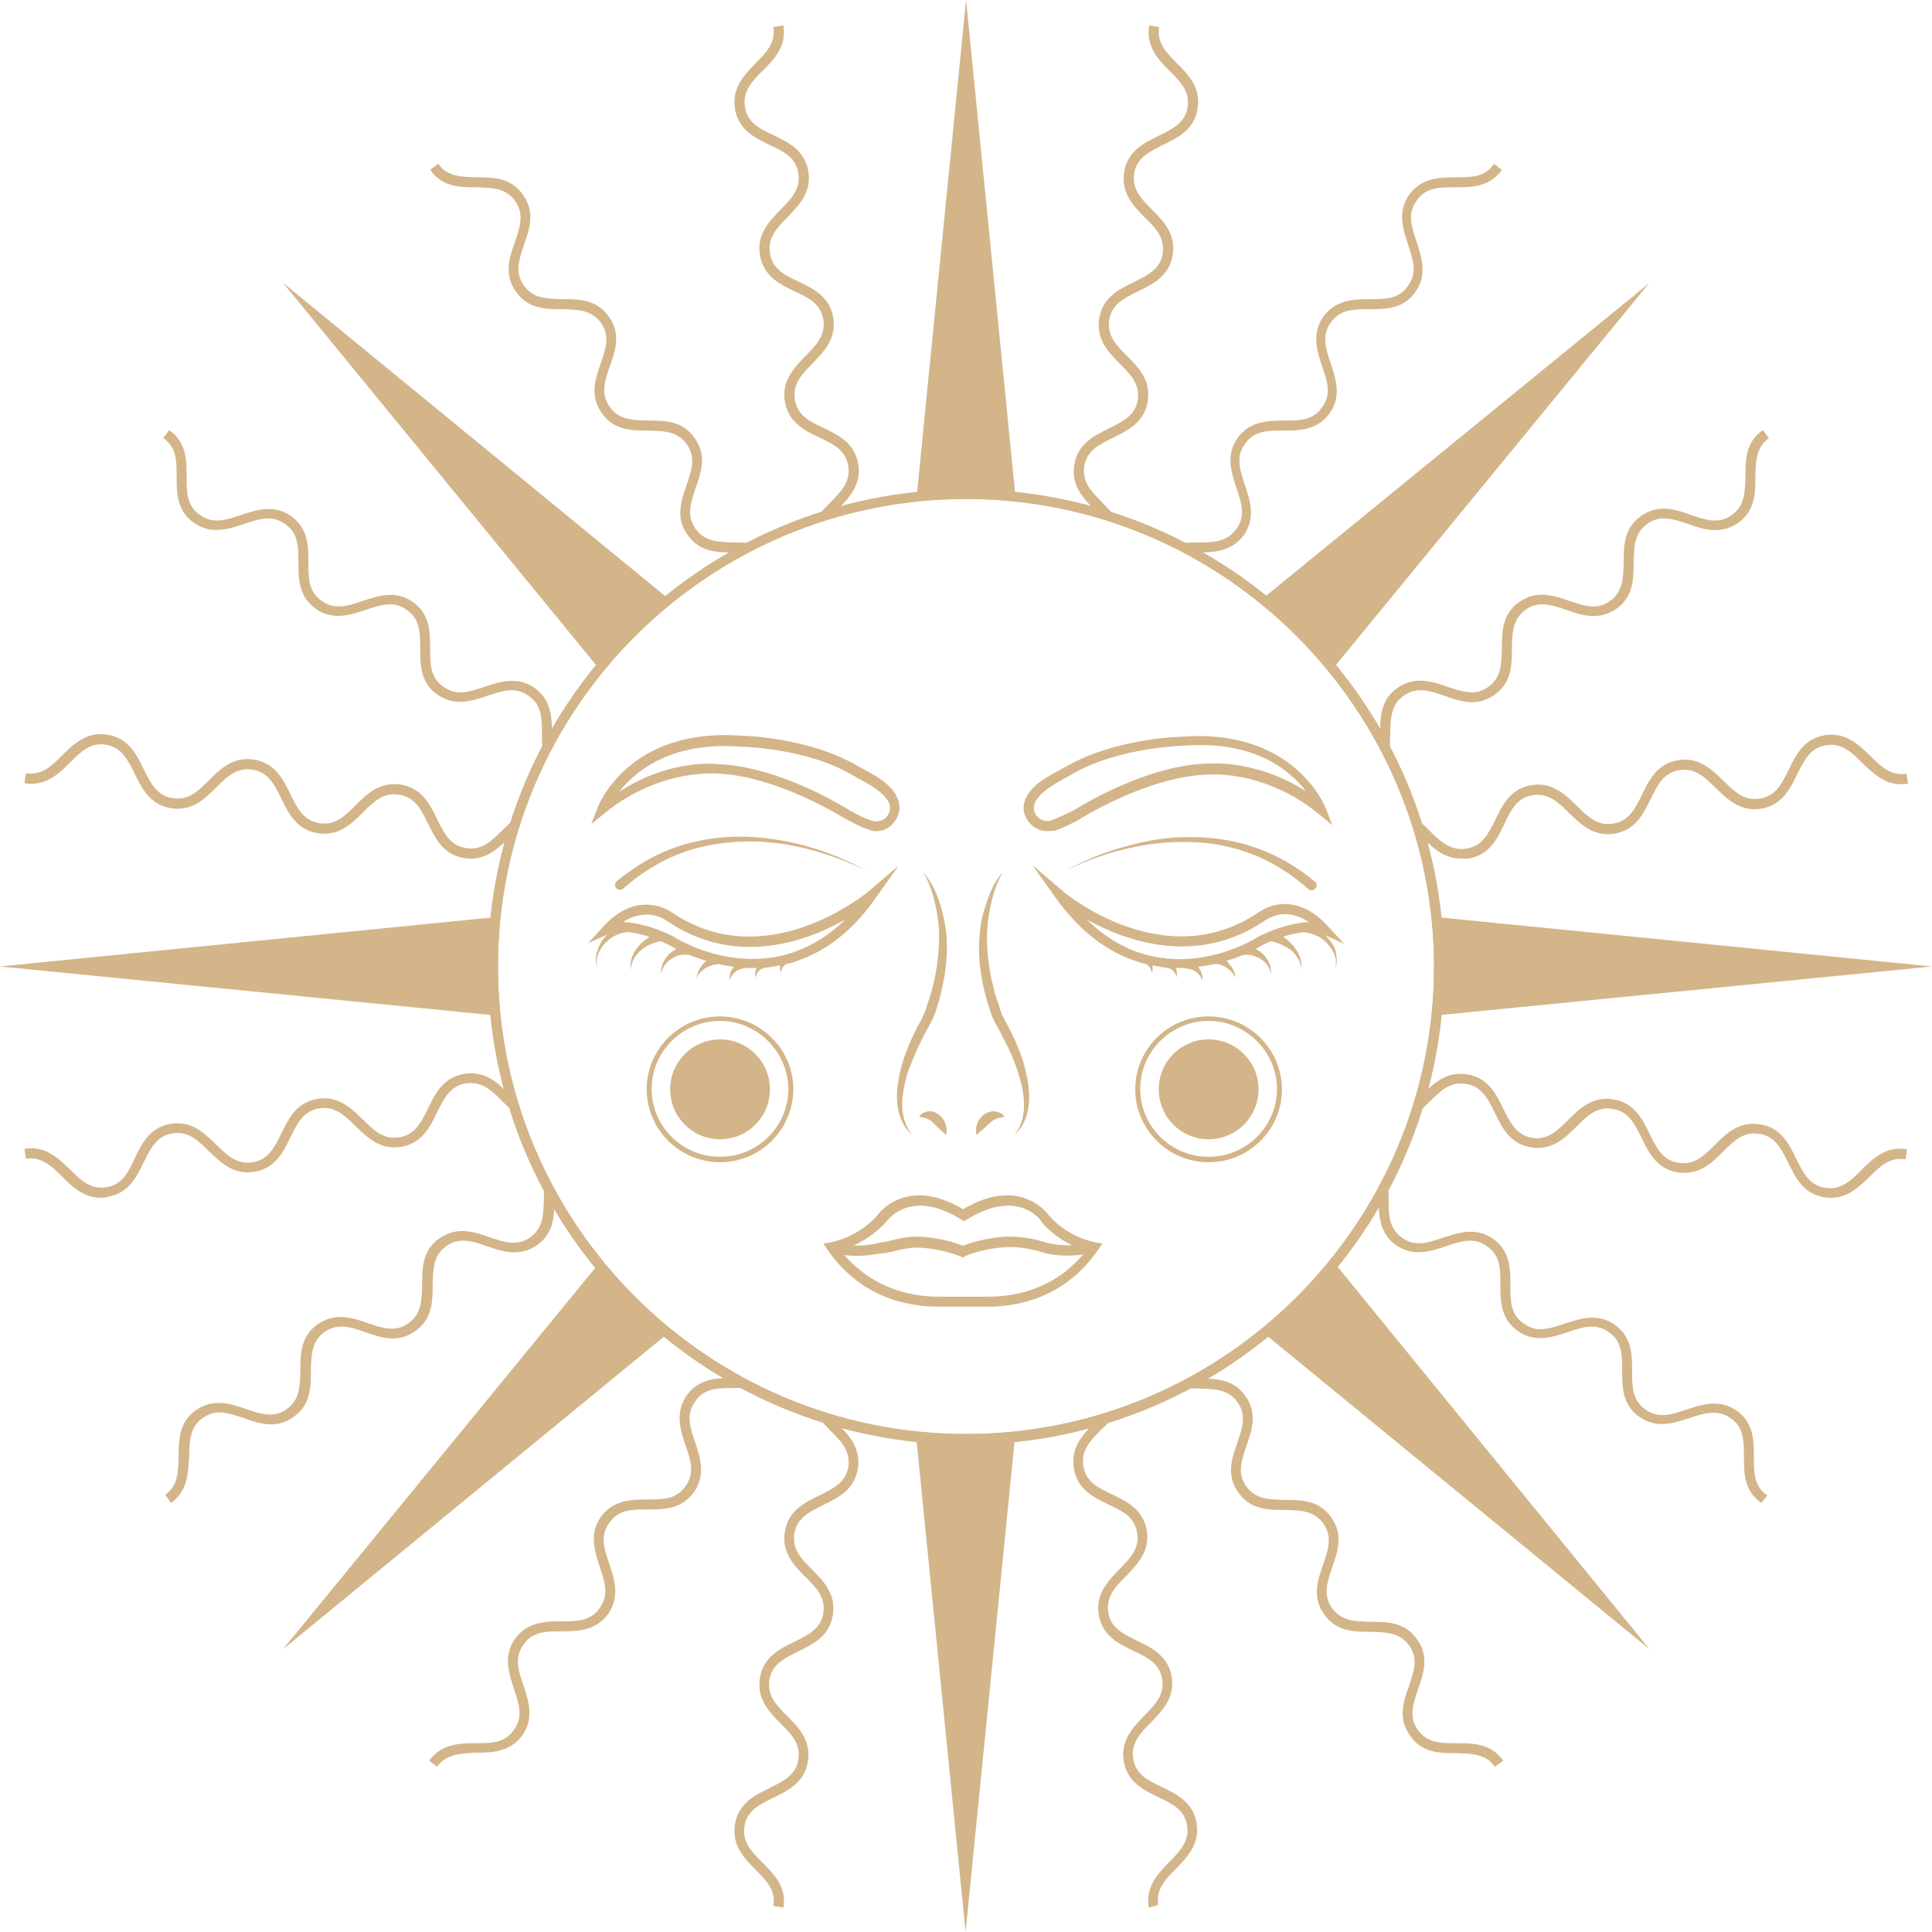 <?xml version="1.0" encoding="UTF-8"?> <svg xmlns="http://www.w3.org/2000/svg" width="160" height="160" viewBox="0 0 160 160" fill="none"><path d="M72.564 68.831C72.358 68.831 72.151 68.789 71.944 68.707C71.324 68.5 70.663 68.169 69.919 67.755C69.837 67.714 64.382 64.28 59.506 64.074C59.423 64.074 54.754 63.577 50.126 67.3L48.969 68.251L49.506 66.845C49.547 66.762 52.027 60.227 61.407 60.93C61.614 60.93 66.862 61.054 70.911 63.37C71.076 63.453 71.283 63.577 71.448 63.66C72.523 64.239 73.721 64.901 74.258 65.935L73.887 66.142L74.258 65.976C74.63 66.68 74.548 67.507 74.01 68.127C73.68 68.582 73.143 68.831 72.564 68.831ZM58.762 63.246C59.217 63.246 59.506 63.288 59.547 63.288C64.589 63.495 70.085 66.928 70.333 67.093C70.994 67.466 71.655 67.796 72.192 67.962C72.73 68.127 73.184 67.921 73.432 67.631C73.721 67.3 73.804 66.845 73.597 66.431C73.143 65.604 72.068 64.984 71.118 64.487C70.911 64.363 70.746 64.28 70.539 64.156C66.696 61.923 61.448 61.84 61.407 61.84C55.622 61.385 52.646 63.825 51.283 65.563C54.465 63.495 57.399 63.246 58.762 63.246Z" fill="#D3B589"></path><path d="M86.737 68.83C86.159 68.83 85.621 68.582 85.25 68.127C84.712 67.506 84.63 66.72 85.002 66.017C85.539 64.942 86.737 64.321 87.812 63.742C88.018 63.618 88.184 63.535 88.349 63.452C92.398 61.136 97.688 61.012 97.894 61.012C107.233 60.309 109.754 66.844 109.795 66.927L110.333 68.334L109.176 67.382C104.547 63.618 99.878 64.156 99.837 64.156C94.96 64.362 89.465 67.796 89.423 67.837C88.679 68.251 87.977 68.582 87.398 68.789C87.192 68.789 86.944 68.83 86.737 68.83ZM85.746 66.389C85.539 66.803 85.58 67.258 85.87 67.589C86.117 67.879 86.572 68.127 87.109 67.92C87.646 67.713 88.308 67.424 89.01 67.051C89.217 66.927 94.713 63.452 99.795 63.246C99.961 63.246 103.845 62.791 108.143 65.521C106.82 63.783 103.886 61.301 98.018 61.757C97.936 61.757 92.688 61.881 88.845 64.073C88.679 64.197 88.473 64.28 88.266 64.404C87.274 64.942 86.2 65.562 85.746 66.389Z" fill="#D3B589"></path><path d="M76.452 72.221C77.072 72.965 77.526 73.834 77.815 74.744C78.105 75.654 78.311 76.647 78.394 77.598C78.518 79.542 78.187 81.528 77.609 83.389C77.526 83.638 77.485 83.844 77.361 84.093C77.278 84.341 77.154 84.547 77.03 84.796C76.782 85.251 76.576 85.623 76.369 86.037C75.956 86.864 75.584 87.733 75.253 88.601C74.964 89.47 74.757 90.38 74.716 91.331C74.675 92.241 74.923 93.193 75.501 93.937C74.757 93.317 74.385 92.283 74.303 91.331C74.22 90.339 74.385 89.346 74.633 88.394C74.881 87.443 75.253 86.533 75.666 85.664C75.873 85.209 76.121 84.796 76.328 84.382C76.41 84.175 76.534 83.968 76.617 83.762C76.7 83.555 76.741 83.307 76.823 83.1C76.989 82.645 77.113 82.231 77.237 81.735L77.402 81.073L77.526 80.37C77.691 79.46 77.774 78.508 77.774 77.598C77.774 76.647 77.65 75.737 77.443 74.827C77.237 73.958 76.948 73.048 76.452 72.221Z" fill="#D3B589"></path><path d="M83.06 72.221C82.564 73.048 82.275 73.958 82.068 74.868C81.861 75.778 81.737 76.73 81.737 77.639C81.737 78.591 81.82 79.501 81.985 80.411L82.109 81.114L82.275 81.776C82.357 82.231 82.522 82.686 82.688 83.141C82.77 83.348 82.812 83.596 82.894 83.803C82.977 84.01 83.06 84.217 83.184 84.423C83.39 84.837 83.638 85.251 83.845 85.706C84.258 86.574 84.63 87.484 84.878 88.436C85.126 89.387 85.291 90.38 85.209 91.373C85.126 92.365 84.754 93.358 84.01 93.979C84.63 93.234 84.837 92.283 84.795 91.373C84.795 90.463 84.547 89.553 84.258 88.643C83.969 87.774 83.597 86.905 83.142 86.078C82.936 85.664 82.729 85.251 82.481 84.837C82.357 84.63 82.275 84.382 82.151 84.134C82.068 83.886 81.985 83.679 81.903 83.431C81.324 81.569 80.952 79.625 81.118 77.639C81.159 76.647 81.365 75.695 81.696 74.785C81.985 73.834 82.399 72.965 83.06 72.221Z" fill="#D3B589"></path><path d="M76.125 92.489C76.29 92.199 76.579 92.075 76.91 92.034C77.241 91.992 77.571 92.158 77.819 92.365C78.067 92.572 78.233 92.861 78.315 93.109C78.357 93.233 78.398 93.399 78.398 93.523C78.398 93.688 78.398 93.812 78.356 93.978C78.233 93.895 78.109 93.771 78.026 93.688C77.943 93.606 77.819 93.523 77.737 93.44C77.571 93.275 77.406 93.109 77.282 92.985C77.034 92.737 76.745 92.572 76.125 92.489Z" fill="#D3B589"></path><path d="M83.184 92.49C82.564 92.573 82.275 92.738 81.985 92.987C81.82 93.111 81.696 93.276 81.489 93.442C81.407 93.524 81.324 93.607 81.2 93.69C81.118 93.772 80.993 93.897 80.87 93.979C80.828 93.814 80.828 93.69 80.828 93.524C80.828 93.4 80.87 93.235 80.911 93.111C80.993 92.821 81.159 92.573 81.407 92.366C81.655 92.159 81.985 92.035 82.316 92.035C82.729 92.076 83.018 92.201 83.184 92.49Z" fill="#D3B589"></path><path d="M79.753 104.156L79.588 104.073C79.588 104.073 78.059 103.411 76.158 103.328C75.538 103.287 74.877 103.411 74.216 103.576C73.885 103.659 73.513 103.742 73.183 103.783C73.059 103.783 72.935 103.825 72.811 103.825C72.025 103.949 70.827 104.156 69.133 103.825L69.298 102.997C70.868 103.287 71.943 103.121 72.687 102.956C72.811 102.915 72.935 102.915 73.059 102.873C73.389 102.832 73.72 102.749 74.05 102.666C74.753 102.501 75.455 102.377 76.199 102.418C77.935 102.501 79.299 102.997 79.753 103.163C80.208 102.997 81.572 102.501 83.307 102.418C84.299 102.377 85.332 102.501 86.53 102.873C87.233 103.08 88.473 103.287 90.25 102.956L90.415 103.783C88.431 104.156 87.068 103.949 86.283 103.7C85.208 103.37 84.258 103.245 83.349 103.287C81.406 103.37 79.918 104.031 79.918 104.031L79.753 104.156Z" fill="#D3B589"></path><path d="M81.866 108.211H77.651C75.171 108.211 72.775 107.466 70.956 106.06C70.047 105.356 69.221 104.529 68.559 103.536L68.188 102.999L68.849 102.874C68.89 102.874 71.122 102.461 72.733 100.558C72.733 100.558 75.047 97.332 79.758 100.144C84.263 97.456 86.577 100.268 86.784 100.558C88.354 102.461 90.627 102.874 90.668 102.874L91.288 102.999L90.916 103.536C90.255 104.488 89.47 105.356 88.519 106.06C86.701 107.466 84.345 108.211 81.866 108.211ZM69.634 103.578C70.171 104.281 70.791 104.86 71.493 105.398C73.188 106.68 75.378 107.383 77.692 107.383H81.907C84.222 107.383 86.412 106.68 88.106 105.398C88.808 104.86 89.428 104.239 89.966 103.578C89.098 103.329 87.486 102.668 86.205 101.137V101.096C86.122 100.972 84.222 98.407 80.048 101.013L79.841 101.137L79.634 101.013C75.419 98.366 73.518 101.054 73.477 101.096C72.113 102.626 70.502 103.288 69.634 103.578Z" fill="#D3B589"></path><path d="M59.63 96.254C56.282 96.254 53.555 93.524 53.555 90.215C53.555 86.865 56.282 84.176 59.63 84.176C62.977 84.176 65.704 86.906 65.704 90.215C65.663 93.566 62.977 96.254 59.63 96.254ZM59.63 84.548C56.53 84.548 53.968 87.071 53.968 90.174C53.968 93.276 56.489 95.799 59.63 95.799C62.77 95.799 65.291 93.276 65.291 90.174C65.25 87.113 62.729 84.548 59.63 84.548Z" fill="#D3B589"></path><path d="M59.633 94.351C61.915 94.351 63.765 92.499 63.765 90.215C63.765 87.93 61.915 86.078 59.633 86.078C57.35 86.078 55.5 87.93 55.5 90.215C55.5 92.499 57.35 94.351 59.633 94.351Z" fill="#D3B589"></path><path d="M100.09 96.254C96.743 96.254 94.016 93.524 94.016 90.215C94.016 86.865 96.743 84.176 100.09 84.176C103.438 84.176 106.165 86.906 106.165 90.215C106.165 93.566 103.438 96.254 100.09 96.254ZM100.09 84.548C96.991 84.548 94.429 87.071 94.429 90.174C94.429 93.276 96.95 95.799 100.09 95.799C103.231 95.799 105.752 93.276 105.752 90.174C105.752 87.113 103.19 84.548 100.09 84.548Z" fill="#D3B589"></path><path d="M100.093 94.351C102.376 94.351 104.226 92.499 104.226 90.215C104.226 87.93 102.376 86.078 100.093 86.078C97.811 86.078 95.961 87.93 95.961 90.215C95.961 92.499 97.811 94.351 100.093 94.351Z" fill="#D3B589"></path><path d="M97.649 80.166C94.467 80.166 90.707 78.925 87.442 74.375L85.5 71.644L88.062 73.837C88.145 73.92 96.451 80.869 104.261 75.533C105.087 74.995 106.038 74.747 106.947 74.912C108.021 75.078 109.013 75.657 109.922 76.65L111.327 78.18L109.467 77.312C109.467 77.312 107.897 76.65 104.55 78.263C104.302 78.47 101.409 80.166 97.649 80.166ZM90.004 76.153C96.409 82.441 103.847 77.808 104.178 77.601L104.219 77.56C106.079 76.65 107.484 76.401 108.393 76.36C107.897 76.029 107.401 75.822 106.864 75.74C106.161 75.616 105.376 75.822 104.757 76.236C99.095 80.083 93.228 77.932 90.004 76.153Z" fill="#D3B589"></path><path d="M94.549 78.926C94.673 79.008 94.797 79.091 94.921 79.215C95.045 79.298 95.21 79.463 95.335 79.629C95.417 79.794 95.459 80.001 95.459 80.125C95.459 80.291 95.458 80.456 95.417 80.58C95.335 80.291 95.169 80.001 95.004 79.877C94.921 79.836 94.797 79.794 94.673 79.753C94.549 79.712 94.384 79.712 94.219 79.67L94.549 78.926Z" fill="#D3B589"></path><path d="M96.373 79.297C96.662 79.462 97.034 79.628 97.241 79.959C97.365 80.124 97.448 80.29 97.448 80.455C97.489 80.621 97.448 80.786 97.448 80.951C97.365 80.621 97.199 80.372 96.951 80.248C96.704 80.124 96.456 80.124 96.125 80.083L96.373 79.297Z" fill="#D3B589"></path><path d="M98.347 79.379C98.76 79.544 99.091 79.834 99.298 80.165C99.504 80.496 99.628 80.868 99.587 81.24C99.504 80.909 99.256 80.62 99.008 80.454C98.76 80.289 98.43 80.206 98.141 80.206L98.347 79.379Z" fill="#D3B589"></path><path d="M100.575 79.051C100.864 79.092 101.071 79.216 101.277 79.34C101.484 79.464 101.649 79.63 101.773 79.795C102.063 80.126 102.31 80.54 102.31 80.954C102.145 80.581 101.815 80.292 101.484 80.085C101.153 79.878 100.74 79.795 100.492 79.837L100.575 79.051Z" fill="#D3B589"></path><path d="M102.891 78.262C103.593 78.303 104.172 78.634 104.626 79.048C105.039 79.461 105.329 80.082 105.246 80.661C105.163 80.082 104.792 79.627 104.337 79.379C103.882 79.13 103.345 79.006 102.932 79.089L102.891 78.262Z" fill="#D3B589"></path><path d="M105.371 77.147C106.073 77.395 106.693 77.808 107.148 78.387C107.396 78.677 107.561 79.008 107.685 79.339C107.767 79.67 107.809 80.042 107.768 80.373C107.768 80.042 107.685 79.711 107.52 79.422C107.354 79.132 107.148 78.884 106.9 78.677C106.404 78.305 105.784 78.056 105.164 77.932L105.371 77.147Z" fill="#D3B589"></path><path d="M108.267 76.4C108.68 76.566 109.052 76.773 109.383 77.062C109.672 77.352 109.961 77.641 110.209 77.972C110.457 78.303 110.622 78.675 110.664 79.089C110.746 79.503 110.705 79.875 110.581 80.247C110.664 79.875 110.664 79.461 110.54 79.13C110.416 78.758 110.209 78.469 109.961 78.179C109.713 77.889 109.424 77.683 109.093 77.517C108.763 77.352 108.432 77.269 108.102 77.228L108.267 76.4Z" fill="#D3B589"></path><path d="M88.312 72.1C89.883 71.19 91.577 70.528 93.313 70.073C95.049 69.576 96.867 69.287 98.685 69.328C100.503 69.328 102.363 69.618 104.099 70.238C105.834 70.859 107.446 71.81 108.892 73.01C109.058 73.134 109.099 73.423 108.933 73.589C108.768 73.754 108.52 73.796 108.355 73.63C107.033 72.472 105.545 71.479 103.892 70.817C102.239 70.155 100.503 69.783 98.685 69.742C96.908 69.659 95.09 69.866 93.354 70.279C91.66 70.652 89.924 71.272 88.312 72.1Z" fill="#D3B589"></path><path d="M62.355 80.165C58.636 80.165 55.702 78.428 55.413 78.263C52.107 76.649 50.537 77.27 50.496 77.311L48.719 78.097L50 76.691C50.909 75.698 51.901 75.119 52.975 74.953C53.925 74.829 54.876 75.036 55.661 75.574C63.471 80.869 71.777 73.919 71.86 73.878L74.422 71.686L72.48 74.416C69.339 78.924 65.537 80.165 62.355 80.165ZM51.611 76.36C52.562 76.401 53.925 76.649 55.785 77.559L55.826 77.601C56.157 77.808 63.595 82.399 70 76.153C66.777 77.973 60.909 80.124 55.248 76.277C54.587 75.822 53.843 75.657 53.14 75.781C52.603 75.822 52.107 76.029 51.611 76.36Z" fill="#D3B589"></path><path d="M65.826 79.67C65.66 79.712 65.495 79.753 65.371 79.753C65.247 79.794 65.123 79.794 65.04 79.877C64.834 80.001 64.71 80.332 64.627 80.58C64.627 80.415 64.586 80.249 64.586 80.125C64.586 79.96 64.627 79.794 64.71 79.629C64.793 79.463 64.958 79.339 65.123 79.215C65.247 79.133 65.371 79.008 65.495 78.926L65.826 79.67Z" fill="#D3B589"></path><path d="M63.885 80.083C63.595 80.083 63.306 80.124 63.058 80.248C62.81 80.372 62.645 80.621 62.562 80.951C62.521 80.786 62.521 80.621 62.562 80.455C62.604 80.29 62.645 80.083 62.769 79.959C63.017 79.628 63.347 79.462 63.637 79.297L63.885 80.083Z" fill="#D3B589"></path><path d="M61.861 80.165C61.571 80.165 61.282 80.248 60.993 80.413C60.745 80.579 60.497 80.868 60.414 81.199C60.373 80.827 60.497 80.455 60.703 80.124C60.91 79.793 61.241 79.503 61.654 79.338L61.861 80.165Z" fill="#D3B589"></path><path d="M59.506 79.876C59.217 79.834 58.845 79.959 58.514 80.124C58.183 80.331 57.853 80.579 57.688 80.993C57.729 80.579 57.935 80.165 58.225 79.834C58.39 79.669 58.555 79.504 58.721 79.379C58.927 79.255 59.134 79.131 59.423 79.09L59.506 79.876Z" fill="#D3B589"></path><path d="M57.07 79.089C56.616 79.006 56.079 79.089 55.665 79.379C55.211 79.627 54.839 80.082 54.756 80.661C54.674 80.082 54.963 79.503 55.376 79.048C55.831 78.634 56.409 78.303 57.112 78.262L57.07 79.089Z" fill="#D3B589"></path><path d="M54.839 77.932C54.219 78.015 53.599 78.263 53.103 78.677C52.856 78.884 52.649 79.132 52.484 79.422C52.318 79.711 52.236 80.042 52.236 80.373C52.194 80.042 52.194 79.67 52.318 79.339C52.401 79.008 52.608 78.677 52.855 78.387C53.31 77.85 53.971 77.436 54.633 77.147L54.839 77.932Z" fill="#D3B589"></path><path d="M51.949 77.187C51.618 77.228 51.288 77.311 50.957 77.476C50.627 77.642 50.337 77.89 50.089 78.138C49.841 78.428 49.635 78.717 49.511 79.09C49.387 79.462 49.387 79.834 49.469 80.206C49.345 79.834 49.304 79.42 49.387 79.048C49.469 78.635 49.635 78.262 49.841 77.931C50.089 77.6 50.337 77.311 50.668 77.021C50.957 76.732 51.37 76.525 51.784 76.359L51.949 77.187Z" fill="#D3B589"></path><path d="M71.697 72.1C70.086 71.273 68.391 70.694 66.614 70.239C64.879 69.825 63.06 69.618 61.283 69.701C59.507 69.784 57.73 70.114 56.077 70.776C54.423 71.438 52.936 72.431 51.613 73.589C51.448 73.754 51.2 73.713 51.035 73.548C50.87 73.382 50.911 73.134 51.076 72.969C52.523 71.81 54.093 70.818 55.87 70.197C57.605 69.577 59.465 69.287 61.283 69.287C63.102 69.287 64.92 69.577 66.656 70.032C68.433 70.528 70.127 71.19 71.697 72.1Z" fill="#D3B589"></path><path d="M80.001 119.627C58.183 119.627 40.414 101.882 40.414 80.082C40.414 58.283 58.183 40.537 80.001 40.537C101.82 40.537 119.589 58.283 119.589 80.082C119.589 101.882 101.82 119.627 80.001 119.627ZM80.001 41.323C58.637 41.323 41.24 58.696 41.24 80.041C41.24 101.385 58.637 118.759 80.001 118.759C101.365 118.759 118.762 101.385 118.762 80.041C118.721 58.696 101.365 41.323 80.001 41.323Z" fill="#D3B589"></path><path d="M80.001 119.627C58.183 119.627 40.414 101.882 40.414 80.082C40.414 58.283 58.183 40.537 80.001 40.537C101.82 40.537 119.589 58.283 119.589 80.082C119.589 101.882 101.82 119.627 80.001 119.627ZM80.001 41.323C58.637 41.323 41.24 58.696 41.24 80.041C41.24 101.385 58.637 118.759 80.001 118.759C101.365 118.759 118.762 101.385 118.762 80.041C118.721 58.696 101.365 41.323 80.001 41.323Z" fill="#D3B589"></path><path d="M84.096 41.117C82.774 40.993 81.369 40.91 80.005 40.91C78.641 40.91 77.278 40.993 75.914 41.117L80.005 0L84.096 41.117Z" fill="#D3B589"></path><path d="M68.637 42.937L68.017 42.399C68.265 42.109 68.513 41.861 68.761 41.613C69.67 40.703 70.456 39.876 70.249 38.593C70.042 37.27 69.009 36.773 67.852 36.236C66.654 35.657 65.29 34.995 65.001 33.257C64.712 31.52 65.786 30.445 66.695 29.493C67.604 28.583 68.389 27.756 68.183 26.474C67.976 25.15 66.943 24.653 65.786 24.116C64.588 23.537 63.224 22.875 62.935 21.137C62.645 19.4 63.72 18.325 64.629 17.373C65.538 16.463 66.323 15.636 66.117 14.354C65.91 13.03 64.877 12.533 63.72 11.996C62.521 11.416 61.158 10.755 60.868 9.017C60.579 7.28 61.654 6.205 62.563 5.253C63.472 4.343 64.257 3.516 64.05 2.233L64.877 2.109C65.166 3.847 64.092 4.922 63.182 5.832C62.273 6.742 61.488 7.57 61.695 8.852C61.901 10.176 62.934 10.672 64.092 11.21C65.29 11.789 66.654 12.451 66.943 14.188C67.232 15.925 66.158 17.001 65.249 17.952C64.34 18.862 63.554 19.69 63.761 20.972C63.968 22.296 65.001 22.792 66.158 23.33C67.356 23.909 68.72 24.571 69.009 26.308C69.299 28.045 68.224 29.121 67.315 30.072C66.406 30.982 65.621 31.81 65.827 33.092C66.034 34.416 67.067 34.912 68.224 35.45C69.422 36.029 70.786 36.691 71.076 38.428C71.365 40.165 70.29 41.241 69.381 42.192C69.092 42.44 68.844 42.689 68.637 42.937Z" fill="#D3B589"></path><path d="M91.406 42.977L91.985 42.398L91.406 42.977Z" fill="#D3B589"></path><path d="M91.368 42.978C91.162 42.73 90.914 42.482 90.666 42.234C89.715 41.282 88.682 40.207 88.971 38.469C89.261 36.732 90.624 36.07 91.823 35.491C92.98 34.912 94.013 34.416 94.22 33.133C94.426 31.81 93.641 31.024 92.732 30.114C91.781 29.162 90.748 28.087 91.038 26.349C91.327 24.612 92.691 23.95 93.889 23.371C95.046 22.792 96.079 22.296 96.286 21.013C96.492 19.69 95.707 18.904 94.798 17.994C93.848 17.042 92.815 15.967 93.104 14.229C93.393 12.492 94.757 11.83 95.955 11.251C97.112 10.672 98.145 10.176 98.352 8.893C98.559 7.57 97.773 6.784 96.864 5.874C95.914 4.922 94.881 3.847 95.17 2.109L95.997 2.233C95.79 3.557 96.575 4.343 97.484 5.253C98.435 6.205 99.468 7.28 99.178 9.017C98.889 10.755 97.525 11.416 96.327 11.996C95.17 12.575 94.137 13.071 93.93 14.354C93.724 15.677 94.509 16.463 95.418 17.373C96.368 18.325 97.402 19.4 97.112 21.137C96.823 22.875 95.459 23.537 94.261 24.116C93.104 24.695 92.071 25.191 91.864 26.474C91.657 27.797 92.443 28.583 93.352 29.493C94.302 30.445 95.335 31.52 95.046 33.257C94.757 34.995 93.393 35.657 92.195 36.236C91.037 36.815 90.004 37.311 89.798 38.593C89.591 39.917 90.376 40.703 91.285 41.613C91.533 41.861 91.781 42.151 92.029 42.399L91.368 42.978Z" fill="#D3B589"></path><path d="M84.057 119.008L79.966 160.001L75.875 119.008C77.197 119.132 78.561 119.215 79.966 119.215C81.371 119.215 82.735 119.132 84.057 119.008Z" fill="#D3B589"></path><path d="M64.878 157.973L64.052 157.849C64.258 156.525 63.473 155.739 62.564 154.829C61.614 153.878 60.581 152.803 60.87 151.065C61.159 149.328 62.523 148.666 63.721 148.087C64.878 147.508 65.911 147.011 66.118 145.729C66.325 144.405 65.539 143.619 64.63 142.709C63.68 141.758 62.647 140.683 62.936 138.945C63.225 137.208 64.589 136.546 65.787 135.967C66.945 135.388 67.978 134.891 68.184 133.609C68.391 132.285 67.606 131.499 66.697 130.589C65.746 129.638 64.713 128.563 65.002 126.825C65.291 125.088 66.655 124.426 67.854 123.847C69.011 123.268 70.044 122.771 70.251 121.489C70.457 120.165 69.672 119.38 68.763 118.469C68.556 118.263 68.35 118.056 68.143 117.808L68.722 117.229C68.928 117.477 69.135 117.684 69.341 117.89C70.292 118.842 71.325 119.917 71.036 121.655C70.746 123.392 69.383 124.054 68.184 124.633C67.027 125.212 65.994 125.708 65.787 126.991C65.581 128.314 66.366 129.1 67.275 130.01C68.226 130.962 69.259 132.037 68.969 133.775C68.68 135.512 67.316 136.174 66.118 136.753C64.961 137.332 63.928 137.828 63.721 139.111C63.514 140.434 64.3 141.22 65.209 142.13C66.159 143.082 67.192 144.157 66.903 145.895C66.614 147.632 65.25 148.294 64.052 148.873C62.895 149.452 61.861 149.948 61.655 151.231C61.448 152.554 62.233 153.34 63.143 154.25C64.093 155.202 65.168 156.277 64.878 157.973Z" fill="#D3B589"></path><path d="M95.131 157.974C94.842 156.236 95.916 155.161 96.825 154.209C97.734 153.299 98.52 152.472 98.313 151.19C98.106 149.866 97.073 149.37 95.916 148.832C94.718 148.253 93.354 147.591 93.065 145.854C92.775 144.116 93.85 143.041 94.759 142.089C95.668 141.179 96.453 140.352 96.247 139.07C96.04 137.746 95.007 137.25 93.85 136.712C92.651 136.133 91.288 135.471 90.999 133.734C90.709 131.996 91.784 130.921 92.693 129.969C93.602 129.059 94.387 128.232 94.18 126.95C93.974 125.626 92.941 125.13 91.784 124.592C90.585 124.013 89.222 123.351 88.932 121.614C88.643 119.876 89.676 118.801 90.627 117.849C90.833 117.643 91.04 117.436 91.246 117.188L91.866 117.725C91.66 117.973 91.453 118.18 91.205 118.387C90.296 119.297 89.511 120.124 89.717 121.407C89.924 122.73 90.957 123.227 92.114 123.765C93.313 124.344 94.677 125.006 94.966 126.743C95.255 128.48 94.18 129.556 93.271 130.507C92.362 131.417 91.577 132.244 91.784 133.527C91.99 134.85 93.023 135.305 94.18 135.885C95.379 136.464 96.743 137.126 97.032 138.863C97.321 140.6 96.247 141.676 95.338 142.627C94.428 143.537 93.643 144.364 93.85 145.647C94.056 146.97 95.09 147.467 96.247 148.005C97.445 148.584 98.809 149.245 99.098 150.983C99.388 152.72 98.313 153.796 97.404 154.747C96.495 155.657 95.71 156.484 95.916 157.767L95.131 157.974Z" fill="#D3B589"></path><path d="M119.128 80.04V79.999C119.128 79.296 119.128 78.634 119.087 77.931C119.087 77.765 119.087 77.559 119.046 77.393C119.046 77.228 119.046 77.103 119.005 76.938C118.963 76.607 118.963 76.276 118.922 75.945L159.997 80.04L118.922 84.094C118.922 84.011 118.922 83.97 118.922 83.887C119.005 83.267 119.046 82.688 119.046 82.067C119.128 81.406 119.128 80.744 119.128 80.04Z" fill="#D3B589"></path><path d="M120.988 71.105C119.583 71.105 118.633 70.195 117.806 69.368C117.558 69.12 117.31 68.871 117.062 68.665L117.6 68.044C117.889 68.292 118.137 68.54 118.385 68.789C119.294 69.699 120.12 70.485 121.443 70.278C122.765 70.071 123.261 69.037 123.839 67.879C124.418 66.679 125.079 65.314 126.815 65.024C128.55 64.735 129.625 65.81 130.575 66.72C131.484 67.63 132.311 68.416 133.592 68.21C134.914 68.003 135.41 66.969 135.988 65.81C136.567 64.611 137.228 63.246 138.964 62.956C140.699 62.667 141.774 63.742 142.724 64.652C143.633 65.562 144.46 66.348 145.741 66.141C147.063 65.934 147.559 64.9 148.137 63.742C148.716 62.542 149.377 61.178 151.113 60.888C152.848 60.598 153.923 61.674 154.873 62.584C155.782 63.494 156.609 64.28 157.89 64.073L158.014 64.9C156.278 65.19 155.204 64.114 154.253 63.204C153.344 62.294 152.518 61.508 151.237 61.715C149.914 61.922 149.418 62.956 148.84 64.114C148.261 65.314 147.6 66.679 145.865 66.969C144.129 67.258 143.055 66.183 142.104 65.273C141.195 64.363 140.369 63.577 139.088 63.783C137.765 63.99 137.269 65.024 136.691 66.183C136.112 67.382 135.451 68.747 133.716 69.037C131.98 69.326 130.906 68.251 129.955 67.341C129.046 66.431 128.22 65.645 126.939 65.852C125.616 66.059 125.12 67.093 124.583 68.251C124.005 69.451 123.344 70.816 121.608 71.105C121.36 71.105 121.195 71.105 120.988 71.105Z" fill="#D3B589"></path><path d="M151.65 99.195C151.485 99.195 151.278 99.195 151.071 99.153C149.336 98.864 148.675 97.499 148.096 96.299C147.518 95.141 147.022 94.106 145.699 93.9C144.377 93.693 143.592 94.479 142.683 95.389C141.732 96.34 140.658 97.374 138.922 97.085C137.187 96.795 136.526 95.43 135.947 94.231C135.369 93.072 134.873 92.038 133.55 91.832C132.228 91.625 131.443 92.411 130.534 93.321C129.583 94.272 128.509 95.306 126.773 95.017C125.038 94.727 124.377 93.362 123.798 92.162C123.22 91.004 122.724 89.97 121.401 89.763C120.079 89.556 119.294 90.342 118.385 91.252C118.137 91.501 117.889 91.707 117.641 91.956L117.062 91.335C117.31 91.128 117.558 90.88 117.765 90.673C118.715 89.722 119.79 88.688 121.525 88.977C123.261 89.267 123.922 90.632 124.501 91.832C125.079 92.99 125.575 93.983 126.856 94.231C128.178 94.438 128.964 93.651 129.873 92.742C130.823 91.79 131.897 90.756 133.633 91.046C135.369 91.335 136.03 92.7 136.608 93.9C137.187 95.058 137.683 96.092 139.005 96.299C140.327 96.506 141.112 95.72 142.022 94.81C142.972 93.858 144.046 92.824 145.782 93.114C147.518 93.403 148.179 94.768 148.757 95.968C149.336 97.126 149.832 98.16 151.154 98.367C152.476 98.574 153.261 97.788 154.171 96.878C155.121 95.927 156.195 94.892 157.931 95.182L157.807 96.009C156.485 95.802 155.699 96.588 154.79 97.499C154.005 98.243 153.055 99.195 151.65 99.195Z" fill="#D3B589"></path><path d="M41.034 83.887C41.034 83.97 41.034 84.011 41.034 84.094L0 80.04L41.075 75.945C41.034 76.276 40.992 76.607 40.992 76.938C40.992 77.103 40.951 77.269 40.951 77.393C40.951 77.6 40.91 77.765 40.91 77.931C40.868 78.634 40.868 79.296 40.868 79.999V80.04C40.868 80.702 40.868 81.406 40.91 82.067C40.91 82.688 40.951 83.267 41.034 83.887Z" fill="#D3B589"></path><path d="M39.008 71.105C38.842 71.105 38.636 71.105 38.429 71.064C36.694 70.774 36.032 69.409 35.454 68.209C34.875 67.051 34.379 66.017 33.057 65.81C31.735 65.603 30.95 66.389 30.041 67.299C29.09 68.251 28.016 69.285 26.28 68.995C24.544 68.706 23.883 67.341 23.305 66.141C22.726 64.983 22.23 63.949 20.908 63.742C19.586 63.535 18.801 64.321 17.892 65.231C16.941 66.183 15.867 67.217 14.131 66.927C12.396 66.638 11.734 65.272 11.156 64.073C10.577 62.915 10.082 61.922 8.8 61.674C7.478 61.467 6.693 62.253 5.784 63.163C4.833 64.114 3.759 65.148 2.023 64.859L2.147 64.031C3.47 64.238 4.255 63.452 5.164 62.542C6.114 61.591 7.189 60.557 8.924 60.846C10.66 61.136 11.321 62.501 11.9 63.701C12.478 64.859 12.974 65.893 14.296 66.1C15.619 66.307 16.404 65.521 17.313 64.611C18.263 63.659 19.338 62.625 21.073 62.915C22.809 63.204 23.47 64.569 24.049 65.769C24.627 66.927 25.123 67.961 26.445 68.168C27.768 68.375 28.553 67.589 29.462 66.679C30.412 65.728 31.487 64.693 33.222 64.983C34.958 65.272 35.619 66.638 36.198 67.837C36.776 68.995 37.272 70.029 38.594 70.236C39.917 70.443 40.702 69.657 41.611 68.747C41.859 68.499 42.107 68.292 42.355 68.044L42.933 68.664C42.685 68.871 42.437 69.119 42.231 69.326C41.322 70.195 40.413 71.105 39.008 71.105Z" fill="#D3B589"></path><path d="M42.273 91.915L42.852 91.336L42.273 91.915Z" fill="#D3B589"></path><path d="M8.346 99.195C6.941 99.195 5.99 98.285 5.164 97.457C4.255 96.547 3.428 95.761 2.147 95.968L2.023 95.141C3.759 94.852 4.833 95.927 5.784 96.837C6.693 97.747 7.519 98.533 8.8 98.326C10.123 98.119 10.619 97.085 11.156 95.927C11.734 94.727 12.396 93.362 14.131 93.073C15.867 92.783 16.941 93.859 17.892 94.769C18.801 95.679 19.627 96.465 20.908 96.258C22.23 96.051 22.726 95.017 23.305 93.859C23.883 92.659 24.544 91.294 26.28 91.004C28.016 90.715 29.09 91.79 30.041 92.701C30.95 93.611 31.776 94.397 33.057 94.19C34.379 93.983 34.875 92.949 35.454 91.79C36.032 90.591 36.694 89.226 38.429 88.936C40.165 88.647 41.239 89.681 42.189 90.632C42.396 90.839 42.603 91.046 42.851 91.253L42.313 91.873C42.066 91.666 41.859 91.46 41.611 91.211C40.702 90.301 39.875 89.515 38.594 89.722C37.272 89.929 36.776 90.963 36.198 92.121C35.619 93.321 34.958 94.686 33.222 94.976C31.487 95.265 30.412 94.19 29.462 93.28C28.553 92.37 27.726 91.584 26.445 91.79C25.123 91.997 24.627 93.031 24.049 94.19C23.47 95.389 22.809 96.754 21.073 97.044C19.338 97.333 18.263 96.258 17.313 95.348C16.404 94.438 15.577 93.652 14.296 93.859C12.974 94.066 12.478 95.1 11.9 96.258C11.321 97.457 10.66 98.823 8.924 99.112C8.718 99.195 8.553 99.195 8.346 99.195Z" fill="#D3B589"></path><path d="M136.57 23.455L110.371 55.389C110.247 55.224 110.123 55.099 109.999 54.934C109.875 54.769 109.71 54.603 109.586 54.438C109.173 53.941 108.76 53.486 108.305 53.031C108.098 52.783 107.85 52.576 107.603 52.328C107.107 51.832 106.611 51.377 106.115 50.922C105.826 50.673 105.536 50.384 105.247 50.136C105.247 50.136 105.206 50.136 105.206 50.094L105.165 50.053C104.958 49.887 104.793 49.722 104.586 49.556L136.57 23.455Z" fill="#D3B589"></path><path d="M98.182 45.792L98.141 45.378V44.965C98.471 44.923 98.843 44.923 99.215 44.923C100.496 44.923 101.612 44.882 102.397 43.806C103.182 42.731 102.81 41.655 102.397 40.414C101.984 39.132 101.488 37.726 102.48 36.278C103.513 34.871 105 34.83 106.323 34.83C107.604 34.83 108.761 34.83 109.504 33.713C110.29 32.638 109.918 31.562 109.504 30.363C109.091 29.122 108.595 27.674 109.587 26.226C110.62 24.82 112.108 24.778 113.43 24.778C114.711 24.778 115.868 24.778 116.612 23.662C117.397 22.586 117.025 21.511 116.612 20.27C116.199 18.987 115.703 17.581 116.695 16.133C117.728 14.727 119.215 14.685 120.538 14.685C121.86 14.685 122.976 14.685 123.72 13.568L124.381 14.065C123.348 15.512 121.86 15.512 120.496 15.512C119.215 15.512 118.058 15.512 117.314 16.629C116.529 17.705 116.901 18.78 117.314 20.021C117.728 21.304 118.224 22.71 117.232 24.158C116.24 25.606 114.711 25.606 113.389 25.606C112.108 25.606 110.951 25.606 110.207 26.723C109.422 27.798 109.794 28.873 110.207 30.114C110.62 31.355 111.116 32.803 110.124 34.21C109.091 35.657 107.604 35.657 106.281 35.657C105 35.657 103.843 35.657 103.099 36.774C102.314 37.85 102.686 38.925 103.099 40.166C103.513 41.449 104.009 42.855 103.017 44.303C101.984 45.709 100.496 45.751 99.174 45.751C98.843 45.751 98.513 45.751 98.182 45.792Z" fill="#D3B589"></path><path d="M115.084 61.925L114.258 61.843C114.299 61.512 114.299 61.181 114.299 60.809C114.299 59.485 114.299 57.954 115.745 56.962C117.15 55.969 118.597 56.424 119.878 56.879C121.117 57.292 122.192 57.665 123.266 56.879C124.341 56.093 124.341 54.976 124.382 53.694C124.382 52.37 124.382 50.84 125.828 49.847C127.275 48.854 128.68 49.309 129.961 49.764C131.2 50.178 132.233 50.55 133.349 49.764C134.423 48.978 134.423 47.861 134.465 46.579C134.465 45.255 134.465 43.725 135.911 42.732C137.357 41.698 138.762 42.194 140.043 42.649C141.283 43.063 142.316 43.435 143.432 42.649C144.506 41.863 144.506 40.746 144.548 39.464C144.548 38.141 144.548 36.61 145.994 35.617L146.49 36.279C145.415 37.065 145.415 38.182 145.374 39.464C145.374 40.788 145.374 42.318 143.928 43.311C142.481 44.304 141.076 43.849 139.795 43.394C138.556 42.98 137.481 42.608 136.407 43.394C135.332 44.18 135.333 45.297 135.291 46.579C135.291 47.903 135.291 49.433 133.845 50.426C132.399 51.419 130.994 50.964 129.713 50.509C128.473 50.095 127.44 49.723 126.324 50.509C125.25 51.295 125.25 52.411 125.208 53.694C125.208 55.017 125.208 56.548 123.762 57.541C122.316 58.575 120.911 58.078 119.63 57.623C118.39 57.21 117.357 56.837 116.241 57.623C115.167 58.368 115.167 59.526 115.126 60.809C115.126 61.181 115.126 61.553 115.084 61.925Z" fill="#D3B589"></path><path d="M55.29 110.445L23.43 136.588L49.546 104.695L55.29 110.445Z" fill="#D3B589"></path><path d="M14.176 124.467L13.68 123.805C14.754 123.019 14.754 121.902 14.796 120.62C14.796 119.296 14.796 117.766 16.242 116.773C17.688 115.78 19.093 116.235 20.374 116.69C21.614 117.104 22.688 117.476 23.763 116.69C24.837 115.904 24.837 114.788 24.878 113.505C24.878 112.182 24.878 110.651 26.325 109.658C27.771 108.666 29.176 109.121 30.457 109.576C31.697 109.989 32.73 110.361 33.845 109.576C34.92 108.79 34.92 107.673 34.961 106.39C34.961 105.067 34.961 103.536 36.407 102.543C37.854 101.551 39.259 102.006 40.54 102.461C41.779 102.874 42.812 103.247 43.928 102.461C45.003 101.675 45.003 100.558 45.044 99.276C45.044 98.945 45.044 98.655 45.085 98.324L45.912 98.366C45.912 98.655 45.912 98.945 45.912 99.276C45.912 100.599 45.912 102.13 44.465 103.123C43.019 104.115 41.614 103.66 40.333 103.205C39.093 102.792 38.06 102.419 36.945 103.205C35.87 103.991 35.87 105.108 35.829 106.39C35.829 107.714 35.829 109.245 34.383 110.237C32.936 111.272 31.531 110.775 30.25 110.32C29.011 109.906 27.977 109.534 26.862 110.32C25.787 111.106 25.787 112.223 25.746 113.505C25.746 114.829 25.746 116.359 24.3 117.352C22.854 118.386 21.448 117.89 20.168 117.435C18.928 117.021 17.895 116.649 16.779 117.435C15.704 118.221 15.704 119.338 15.663 120.62C15.581 121.944 15.581 123.433 14.176 124.467Z" fill="#D3B589"></path><path d="M36.2 146.309L35.539 145.813C36.572 144.406 38.06 144.365 39.382 144.365C40.663 144.365 41.82 144.365 42.564 143.248C43.349 142.173 42.977 141.097 42.564 139.856C42.151 138.615 41.655 137.167 42.647 135.72C43.68 134.313 45.167 134.272 46.49 134.272C47.771 134.272 48.928 134.272 49.672 133.155C50.457 132.079 50.085 131.004 49.672 129.763C49.258 128.481 48.762 127.074 49.754 125.626C50.787 124.22 52.275 124.179 53.597 124.179C54.878 124.179 56.035 124.179 56.779 123.062C57.564 121.986 57.192 120.911 56.779 119.711C56.366 118.47 55.87 117.023 56.862 115.575C57.895 114.127 59.382 114.127 60.746 114.127C61.035 114.127 61.325 114.127 61.614 114.127L61.655 114.954C61.366 114.954 61.035 114.954 60.746 114.954C59.424 114.954 58.308 114.954 57.564 116.071C56.779 117.147 57.151 118.222 57.564 119.422C57.977 120.663 58.473 122.11 57.481 123.558C56.449 125.006 54.961 125.006 53.639 125.006C52.358 125.006 51.2 125.006 50.457 126.123C49.672 127.198 50.043 128.274 50.457 129.515C50.87 130.756 51.366 132.204 50.374 133.651C49.341 135.058 47.853 135.099 46.531 135.099C45.25 135.099 44.093 135.099 43.349 136.216C42.564 137.291 42.936 138.367 43.349 139.567C43.762 140.849 44.258 142.255 43.266 143.703C42.233 145.109 40.746 145.151 39.382 145.151C38.101 145.234 36.985 145.234 36.2 146.309Z" fill="#D3B589"></path><path d="M136.612 136.587L104.711 110.444C104.918 110.279 105.166 110.072 105.372 109.906C105.579 109.741 105.785 109.534 105.992 109.369C105.992 109.369 105.992 109.327 106.033 109.327C106.364 109.038 106.736 108.707 107.066 108.376C107.314 108.128 107.562 107.921 107.769 107.673C108.017 107.425 108.265 107.176 108.471 106.928C108.678 106.68 108.926 106.473 109.132 106.225L109.463 105.853C109.67 105.646 109.835 105.398 110.042 105.149C110.207 104.943 110.372 104.777 110.496 104.57L136.612 136.587Z" fill="#D3B589"></path><path d="M145.869 124.467C144.423 123.475 144.423 121.944 144.423 120.62C144.423 119.338 144.423 118.18 143.307 117.435C142.191 116.691 141.158 117.022 139.918 117.435C138.637 117.849 137.232 118.345 135.786 117.353C134.34 116.36 134.34 114.829 134.34 113.506C134.34 112.223 134.34 111.065 133.224 110.32C132.15 109.535 131.075 109.907 129.836 110.32C128.555 110.734 127.15 111.23 125.703 110.238C124.257 109.204 124.257 107.714 124.257 106.391C124.257 105.108 124.257 103.95 123.141 103.206C122.067 102.42 120.992 102.792 119.753 103.206C118.472 103.619 117.067 104.116 115.62 103.123C114.215 102.13 114.174 100.6 114.174 99.276C114.174 98.945 114.174 98.614 114.133 98.325L114.959 98.283C115.001 98.614 115.001 98.945 115.001 99.317C115.001 100.6 115.001 101.717 116.116 102.502C117.191 103.288 118.265 102.916 119.505 102.502C120.786 102.089 122.191 101.592 123.637 102.585C125.083 103.578 125.083 105.108 125.083 106.432C125.083 107.714 125.083 108.873 126.199 109.617C127.274 110.403 128.348 110.031 129.588 109.617C130.869 109.204 132.274 108.707 133.72 109.7C135.166 110.734 135.166 112.223 135.166 113.547C135.166 114.829 135.166 115.987 136.282 116.732C137.356 117.518 138.431 117.146 139.67 116.732C140.951 116.318 142.356 115.822 143.803 116.815C145.249 117.808 145.249 119.338 145.249 120.662C145.249 121.944 145.249 123.102 146.365 123.847L145.869 124.467Z" fill="#D3B589"></path><path d="M123.799 146.309C123.014 145.234 121.898 145.234 120.617 145.192C119.294 145.192 117.766 145.192 116.774 143.744C115.741 142.297 116.237 140.89 116.691 139.608C117.104 138.367 117.476 137.333 116.691 136.257C115.906 135.182 114.79 135.182 113.509 135.14C112.187 135.14 110.658 135.14 109.666 133.693C108.633 132.286 109.129 130.838 109.584 129.556C109.997 128.315 110.369 127.281 109.584 126.164C108.798 125.089 107.683 125.089 106.402 125.047C105.079 125.047 103.55 125.047 102.559 123.6C101.526 122.193 102.021 120.745 102.476 119.463C102.889 118.222 103.261 117.188 102.476 116.112C101.691 115.037 100.575 115.037 99.294 114.996C98.964 114.996 98.633 114.996 98.344 114.954V114.127C98.674 114.127 99.005 114.168 99.294 114.168C100.617 114.168 102.145 114.168 103.137 115.616C104.17 117.023 103.674 118.47 103.22 119.753C102.807 120.994 102.435 122.028 103.22 123.103C104.005 124.179 105.121 124.179 106.402 124.22C107.724 124.22 109.253 124.22 110.245 125.668C111.278 127.074 110.782 128.522 110.327 129.804C109.914 131.045 109.542 132.079 110.327 133.196C111.113 134.272 112.228 134.272 113.509 134.313C114.832 134.313 116.361 134.313 117.352 135.761C118.385 137.167 117.89 138.615 117.435 139.897C117.022 141.138 116.65 142.173 117.435 143.289C118.22 144.365 119.336 144.365 120.617 144.365C121.939 144.365 123.468 144.365 124.501 145.813L123.799 146.309Z" fill="#D3B589"></path><path d="M55.372 49.598C55.124 49.805 54.835 50.012 54.587 50.26C54.339 50.467 54.091 50.674 53.885 50.88C53.843 50.88 53.843 50.922 53.802 50.922C53.554 51.129 53.306 51.377 53.058 51.625C52.81 51.873 52.562 52.08 52.314 52.328C52.066 52.577 51.86 52.783 51.612 53.032C51.364 53.28 51.157 53.528 50.91 53.776C50.785 53.942 50.62 54.107 50.496 54.273C50.372 54.438 50.207 54.603 50.083 54.769C49.918 54.976 49.752 55.141 49.587 55.348L23.43 23.414L55.372 49.598Z" fill="#D3B589"></path><path d="M61.824 45.792C61.493 45.751 61.163 45.751 60.791 45.751C59.468 45.751 57.94 45.751 56.948 44.303C55.915 42.896 56.41 41.449 56.865 40.166C57.278 38.925 57.65 37.891 56.865 36.774C56.08 35.699 54.964 35.699 53.683 35.657C52.361 35.657 50.832 35.657 49.84 34.21C48.807 32.803 49.303 31.355 49.758 30.073C50.171 28.832 50.543 27.798 49.758 26.723C48.972 25.647 47.857 25.647 46.576 25.606C45.253 25.606 43.724 25.606 42.733 24.158C41.7 22.751 42.195 21.304 42.65 20.021C43.063 18.78 43.435 17.746 42.65 16.629C41.865 15.554 40.749 15.554 39.468 15.512C38.146 15.512 36.617 15.512 35.625 14.065L36.286 13.568C37.071 14.644 38.187 14.644 39.468 14.685C40.79 14.685 42.319 14.685 43.311 16.133C44.344 17.581 43.848 18.987 43.394 20.27C42.98 21.511 42.609 22.545 43.394 23.662C44.179 24.737 45.295 24.737 46.576 24.778C47.898 24.778 49.427 24.778 50.419 26.226C51.452 27.633 50.956 29.08 50.501 30.321C50.088 31.562 49.716 32.596 50.501 33.713C51.286 34.789 52.402 34.789 53.683 34.83C55.005 34.83 56.535 34.83 57.526 36.278C58.559 37.684 58.063 39.132 57.609 40.414C57.196 41.655 56.824 42.689 57.609 43.806C58.394 44.882 59.51 44.882 60.791 44.923C61.163 44.923 61.493 44.923 61.865 44.965L61.824 45.792Z" fill="#D3B589"></path><path d="M44.921 61.843C44.88 61.512 44.88 61.139 44.88 60.809C44.88 59.526 44.88 58.368 43.764 57.623C42.69 56.837 41.615 57.21 40.376 57.623C39.095 58.037 37.69 58.533 36.243 57.541C34.797 56.548 34.797 55.017 34.797 53.694C34.797 52.411 34.797 51.253 33.681 50.509C32.607 49.723 31.532 50.095 30.293 50.509C29.012 50.922 27.607 51.419 26.16 50.426C24.714 49.392 24.714 47.903 24.714 46.579C24.714 45.297 24.714 44.138 23.598 43.394C22.524 42.608 21.45 42.98 20.21 43.394C18.929 43.807 17.524 44.304 16.078 43.311C14.631 42.318 14.631 40.788 14.631 39.464C14.631 38.182 14.631 37.024 13.516 36.279L14.011 35.617C15.458 36.651 15.458 38.141 15.458 39.464C15.458 40.746 15.458 41.905 16.573 42.649C17.648 43.435 18.722 43.063 19.962 42.649C21.243 42.236 22.648 41.739 24.094 42.732C25.541 43.766 25.541 45.255 25.541 46.579C25.541 47.861 25.541 49.02 26.656 49.764C27.731 50.55 28.805 50.178 30.045 49.764C31.326 49.35 32.731 48.854 34.177 49.847C35.623 50.84 35.623 52.37 35.623 53.694C35.623 54.976 35.623 56.134 36.739 56.879C37.813 57.665 38.888 57.292 40.128 56.879C41.409 56.465 42.814 55.969 44.26 56.962C45.706 57.996 45.706 59.485 45.706 60.809C45.706 61.139 45.706 61.47 45.748 61.76L44.921 61.843Z" fill="#D3B589"></path></svg> 